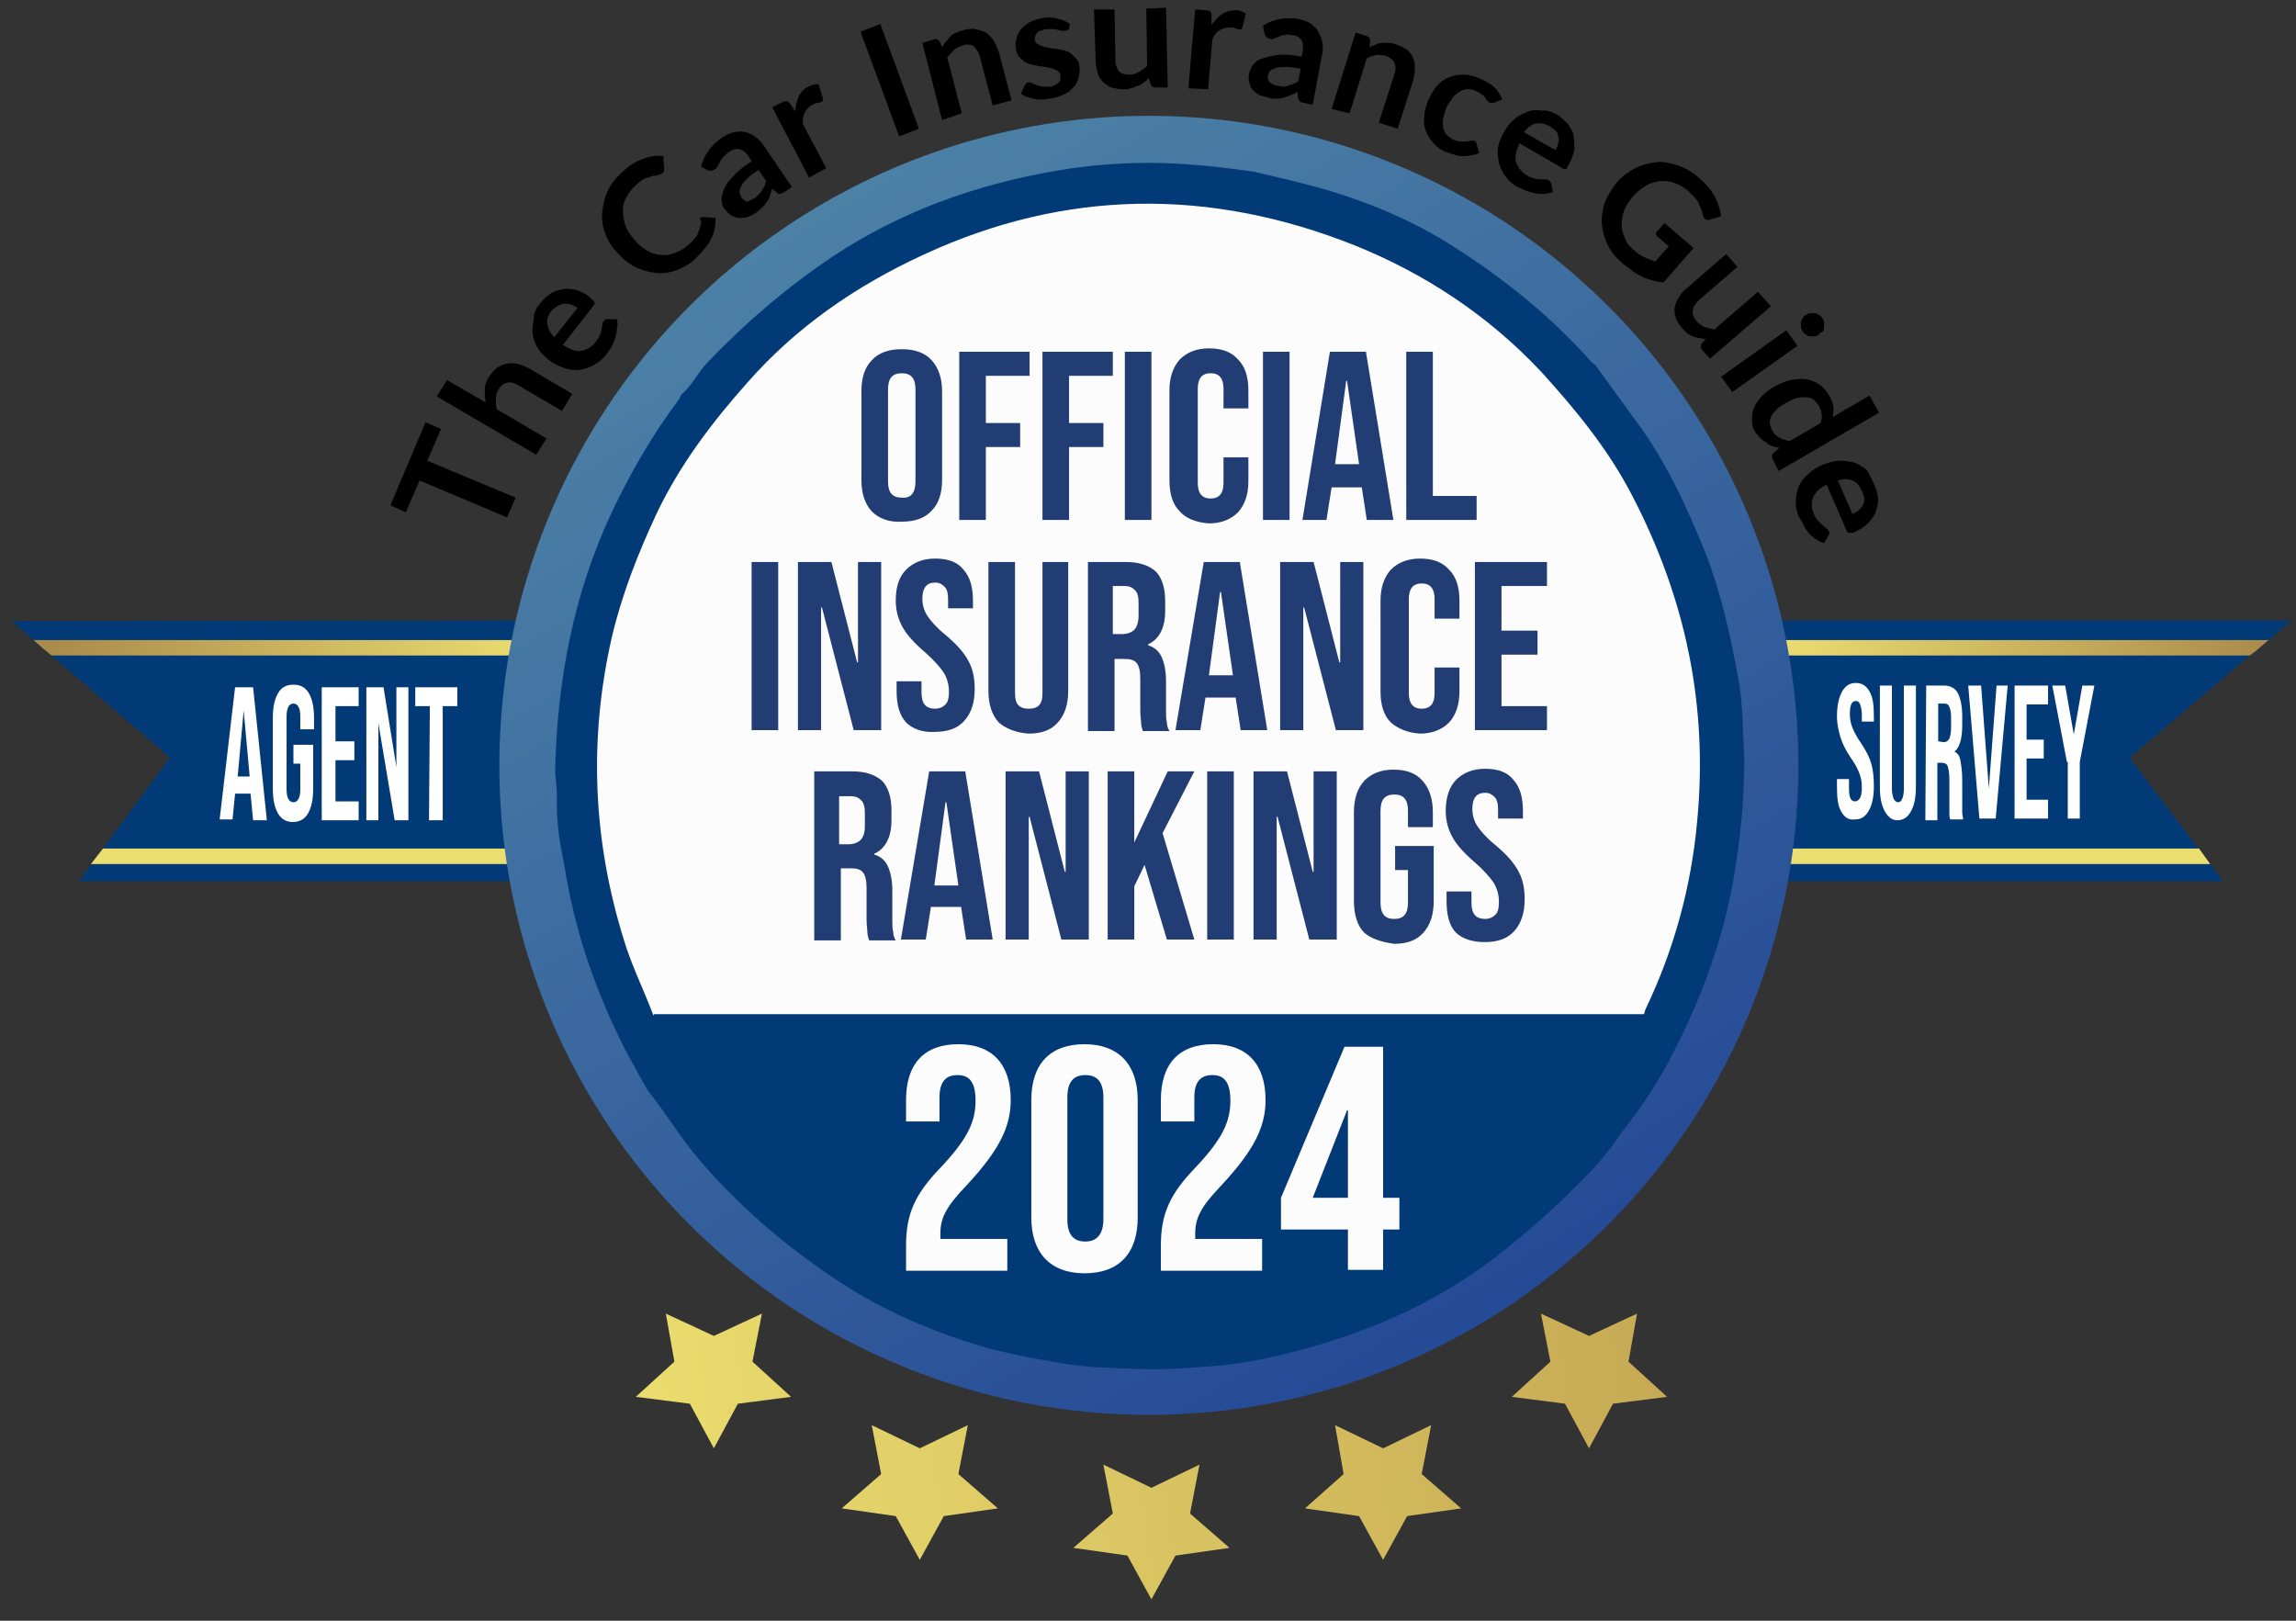<svg version="1.1" id="v4_copia_6_1_" xmlns="http://www.w3.org/2000/svg" x="0" y="0" viewBox="0 0 267.6 188.9" xml:space="preserve"><rect x="0" y="0" width="267.6" height="188.9" fill="#333333" stroke="none"/><style>.st1{fill:#013a76}.st2{fill:#ebde71}.st6{fill:#fcfcfc}</style><g id="Objeto_inteligente_vectorial_xA0_Imagen_1_"><path d="m49.6 49.2 1.8.8-1.6 3.7L60.1 58l-1 2.3L48.9 56l-1.6 3.7-1.8-.8 4.1-9.7zM62.5 53l-11.6-6.8 1.2-1.9 4.5 2.6c-.1-.5-.1-1-.1-1.5s.2-1 .5-1.5c.3-.4.6-.8.9-1 .4-.3.7-.4 1.1-.5.4-.1.8-.1 1.3 0 .4.1.9.3 1.3.5l5.1 3-1.2 2-5.1-3c-.5-.3-.9-.4-1.3-.3-.4.1-.7.3-1 .8-.2.3-.3.7-.3 1.1 0 .4 0 .8.1 1.2l5.8 3.4-1.2 1.9zm.5-17.7c.4-.5.8-.8 1.2-1.1.5-.3.9-.4 1.4-.5s1 0 1.6.1c.5.2 1.1.4 1.6.9l.3.3c.1.1.1.2.2.2v.2c0 .1-.1.1-.1.2l-3.6 4.6c.8.5 1.5.8 2.1.7s1.2-.4 1.7-1c.2-.3.4-.6.5-.8.1-.3.2-.5.2-.7s.1-.4.1-.6c0-.2.1-.3.2-.4l.2-.2h1.3c.1.4.1.7 0 1.1 0 .4-.1.7-.2 1.1s-.3.7-.4 1l-.6.9c-.4.5-.9.9-1.4 1.2s-1.1.5-1.7.6-1.2 0-1.8-.2c-.6-.2-1.3-.5-1.9-1-.5-.4-.9-.8-1.2-1.3s-.5-1-.6-1.6 0-1.1.1-1.7c0-.9.3-1.4.8-2zm1.3.9c-.4.5-.6 1-.5 1.6.1.5.3 1 .8 1.5l2.7-3.4c-.2-.2-.5-.3-.7-.4-.3-.1-.5-.1-.8-.1s-.5.1-.7.2c-.4.2-.6.4-.8.6zm17.3-10.8c.1-.1.2-.1.4-.1l1.4.1c0 .8-.1 1.7-.5 2.4-.4.8-1 1.5-1.8 2.3-.7.7-1.5 1.1-2.3 1.4s-1.6.4-2.4.3-1.6-.3-2.4-.7c-.8-.4-1.5-1-2.1-1.7-.7-.7-1.1-1.5-1.4-2.3s-.4-1.7-.3-2.5.3-1.7.7-2.5c.4-.8 1-1.5 1.8-2.2.7-.7 1.5-1.1 2.3-1.4s1.5-.4 2.3-.3l.1 1.4v.3c0 .1-.1.2-.2.3-.1.1-.3.1-.4.2-.2 0-.4.1-.7.1-.3.1-.5.2-.9.3-.3.1-.7.4-1.1.8-.5.4-.8.9-1.1 1.4s-.4 1-.4 1.6c0 .5.1 1.1.3 1.7.2.6.6 1.1 1 1.6.5.6 1 1 1.5 1.3s1.1.5 1.6.5c.5.1 1.1 0 1.6-.2s1-.4 1.4-.8c.3-.2.5-.4.7-.6s.3-.4.5-.6c.1-.2.2-.4.3-.7.1-.2.1-.5.2-.7 0-.1 0-.2.1-.2-.3-.3-.2-.4-.2-.5zm10.7-3.6-.9.6c-.2.1-.3.2-.5.2-.1 0-.3 0-.4-.2L90 22l-.3.9c-.1.3-.2.5-.4.7-.1.2-.3.4-.5.6s-.4.4-.7.6c-.3.2-.7.4-1 .5s-.7.1-1 .1-.6-.2-.9-.3c-.3-.2-.5-.5-.8-.8-.2-.3-.3-.6-.3-1s.1-.8.3-1.3c.2-.5.6-1 1.1-1.5.5-.6 1.2-1.1 2.1-1.7l-.3-.5c-.3-.5-.7-.8-1.1-.9s-.8 0-1.2.3c-.3.2-.5.4-.7.6s-.3.4-.4.6-.2.4-.3.5c-.1.2-.2.3-.4.4-.1.1-.3.1-.4.1s-.3 0-.4-.1l-.7-.4c.4-1.4 1.2-2.5 2.5-3.4.5-.3.9-.5 1.4-.6s.9-.1 1.3 0 .8.3 1.2.6c.4.3.7.6 1 1.1l3.2 4.7zm-4.4 1.3c.2-.1.4-.3.5-.4s.3-.3.4-.5.2-.3.3-.5c.1-.2.1-.4.2-.6l-.9-1.3c-.6.4-1 .7-1.3 1s-.6.6-.7.9c-.2.3-.2.5-.2.7s.1.4.2.6c.2.3.5.5.8.5.1-.1.4-.2.7-.4zm6.4-2.4L90 12.5l1.2-.6c.2-.1.4-.1.5-.1s.2.1.4.3l.6.9c0-.7.2-1.2.4-1.8.3-.5.6-.9 1.1-1.1.4-.2.8-.3 1.2-.3l.5 1.6v.3c0 .1-.1.1-.2.2-.1 0-.2.1-.4.1s-.4.1-.6.2c-.4.2-.7.5-.9.9-.2.4-.3.8-.2 1.4l2.7 5.1-2 1.1zm12.8-5.7-2.3.9-4.5-12.2 2.3-.9 4.5 12.2zm2.7-1-2.3-9 1.3-.4c.3-.1.5 0 .7.2l.3.7c.1-.2.3-.5.5-.7s.3-.4.5-.6c.2-.2.4-.3.7-.4.2-.1.5-.2.8-.3.5-.1 1-.2 1.4-.1.4.1.8.2 1.2.4.3.2.6.5.9.9.2.4.4.8.6 1.3l1.5 5.7-2.2.6-1.5-5.7c-.1-.5-.4-.9-.7-1.2-.3-.2-.8-.3-1.3-.1-.4.1-.7.3-1 .5-.3.3-.5.6-.8.9l1.7 6.5-2.3.8zm14.8-10.7c0 .1-.1.2-.2.2s-.1.1-.2.1h-.4c-.1 0-.3-.1-.5-.1-.2-.1-.4-.1-.6-.1h-.8c-.4.1-.8.2-1 .4-.2.2-.3.5-.3.8 0 .2.1.4.3.5.2.1.3.2.6.3.2.1.5.1.8.2.3 0 .6.1.9.1.3.1.6.1.9.2s.6.2.8.4l.6.6c.2.2.3.5.3.9.1.4 0 .9-.1 1.3s-.3.8-.6 1.1c-.3.3-.6.6-1.1.8-.4.2-1 .4-1.6.5-.3 0-.6.1-1 .1-.3 0-.6 0-.9-.1s-.6-.1-.8-.2c-.3-.1-.5-.2-.7-.4l.4-.9c.1-.1.1-.2.2-.3s.2-.1.3-.1c.1 0 .3 0 .4.1s.3.1.5.2.4.1.6.2h.9c.3 0 .5-.1.7-.2.2-.1.3-.2.4-.3s.2-.3.2-.4v-.4c0-.2-.1-.4-.3-.5-.1-.1-.3-.2-.6-.3-.2-.1-.5-.1-.8-.2-.3 0-.6-.1-.9-.1-.3-.1-.6-.1-.9-.2s-.6-.2-.8-.4c-.2-.2-.5-.4-.6-.6-.2-.3-.3-.6-.3-1-.1-.4 0-.7.1-1.1s.3-.7.5-1c.3-.3.6-.6 1-.8s.9-.4 1.5-.5 1.2-.1 1.8.1c.6.1 1 .3 1.4.6l-.1.5zm5.3-2.2L130 7c0 .6.2 1 .4 1.3.3.3.7.4 1.2.4.4 0 .8-.1 1.1-.3s.7-.4 1-.7l-.1-6.7 2.3-.1.2 9.3h-1.4c-.3 0-.5-.1-.6-.4l-.2-.7c-.2.2-.4.4-.6.5-.2.2-.4.3-.7.4-.2.1-.5.2-.8.3s-.6.1-.9.1c-.5 0-1-.1-1.4-.2-.4-.2-.7-.4-1-.7s-.5-.7-.6-1.1c-.1-.4-.2-.9-.2-1.4l-.2-5.9h2.4zm8.6 9.2.8-9.2 1.3.1c.2 0 .4.1.5.2s.1.2.1.4v1.1c.4-.5.8-1 1.3-1.3s1-.4 1.6-.4c.5 0 .8.2 1.1.4l-.4 1.6c0 .1-.1.2-.1.2-.1 0-.2.1-.3 0-.1 0-.2 0-.4-.1s-.4-.1-.6-.1c-.5 0-.9.1-1.2.3-.4.2-.7.6-.9 1.1l-.5 5.8-2.3-.1zm14.5 1.9-1-.2c-.2 0-.4-.1-.5-.2-.1-.1-.2-.2-.2-.4l-.1-.7c-.3.2-.5.3-.8.4-.3.1-.5.2-.8.3s-.5.1-.8.1-.6 0-.9-.1c-.4-.1-.7-.2-1.1-.3-.3-.2-.6-.4-.8-.6-.2-.3-.3-.5-.4-.9-.1-.3-.1-.7 0-1.1.1-.3.2-.7.5-1 .2-.3.6-.6 1.1-.7.5-.2 1.1-.3 1.8-.4s1.6 0 2.7.2l.1-.5c.1-.6.1-1.1-.1-1.4-.2-.3-.6-.6-1.1-.6-.4-.1-.7-.1-.9 0-.3 0-.5.1-.7.2s-.4.1-.5.2c-.2.1-.3.1-.5 0-.2 0-.3-.1-.4-.2-.1-.1-.2-.2-.2-.3l-.2-1c1.2-.8 2.6-1 4.1-.8.5.1 1 .3 1.4.5.4.3.7.6.9.9.2.4.4.8.5 1.2.1.5.1.9 0 1.5l-1.1 5.9zm-4.1-2.2c.2 0 .4.1.6.1.2 0 .4 0 .6-.1.2-.1.4-.1.6-.2l.6-.3.3-1.5c-.7-.1-1.2-.2-1.7-.2s-.8 0-1.1.1-.5.2-.7.3c-.1.1-.2.3-.3.5-.1.4 0 .7.2.9.3.2.6.4.9.4zm6.3 2.7 2.8-8.9 1.3.4c.3.1.4.3.4.6l-.1.7c.2-.1.5-.2.7-.3.2-.1.5-.2.8-.2h.8c.3 0 .6.1.9.2.5.2.9.4 1.2.6.3.3.6.6.7 1 .2.4.2.8.2 1.2 0 .5-.1.9-.2 1.4l-1.8 5.6-2.2-.7 1.8-5.6c.2-.5.2-1 0-1.4s-.5-.6-1-.8c-.4-.1-.8-.1-1.1-.1-.4.1-.8.2-1.1.4l-2 6.4-2.1-.5zm19.1-.8c-.1.1-.2.1-.3.1h-.3c-.1 0-.2-.1-.3-.2-.1-.1-.2-.2-.3-.4-.1-.1-.2-.3-.4-.4-.2-.1-.4-.3-.7-.4-.4-.2-.7-.2-1-.2s-.6.1-.9.3c-.3.2-.6.4-.8.7s-.5.7-.7 1.1c-.2.5-.3.9-.4 1.3-.1.4 0 .8 0 1.1.1.3.2.6.4.8s.5.4.8.6c.3.1.6.2.9.2h.6c.2 0 .3-.1.5-.1h.4c.2.1.3.2.3.4l.3 1c-.3.2-.7.3-1 .3-.4.1-.7.1-1 .1s-.7-.1-1-.2l-.9-.3c-.5-.2-1-.5-1.4-1-.4-.4-.7-.9-.9-1.4s-.3-1.1-.2-1.7c0-.6.2-1.3.5-2 .3-.6.6-1.2 1-1.6.4-.5.9-.8 1.4-1s1.1-.3 1.7-.3c.6 0 1.3.2 2 .5.6.3 1.2.6 1.6 1 .4.4.7.9.9 1.4l-.8.3zm7.1 1.4c.5.3.9.7 1.3 1.1.3.4.6.9.7 1.4.1.5.1 1 .1 1.6-.1.6-.3 1.1-.6 1.7-.1.1-.2.3-.2.4-.1.1-.1.2-.2.2h-.2c-.1 0-.2 0-.2-.1l-5-2.9c-.4.9-.6 1.6-.4 2.2.2.6.6 1.1 1.2 1.5.3.2.6.3.9.4.3.1.5.1.7.1h.6c.2 0 .3 0 .4.1.1 0 .1.1.2.2 0 .1.1.1.1.2l.2 1c-.4.1-.7.2-1.1.2-.4 0-.7 0-1.1-.1-.4-.1-.7-.2-1-.3-.3-.1-.6-.3-.9-.4-.6-.3-1-.7-1.4-1.2s-.6-1-.8-1.6c-.1-.6-.2-1.2-.1-1.8.1-.7.4-1.3.8-2 .3-.5.7-1 1.2-1.4s1-.6 1.5-.8 1.1-.2 1.7-.1c.3-.1 1 .1 1.6.4zm-.8 1.4c-.6-.3-1.1-.4-1.6-.3-.5.1-1 .5-1.4 1l3.7 2.1c.1-.3.3-.5.3-.8.1-.3.1-.5 0-.8 0-.2-.1-.5-.3-.7-.2-.1-.4-.3-.7-.5zm9.9 14.5c.4.4.8.6 1.2.8.4.2.8.3 1.2.5l1.6-1.8-1.3-1.1c-.1-.1-.2-.2-.2-.3 0-.1 0-.2.1-.3l.9-1 3.4 2.9-3.5 4c-.4 0-.8-.1-1.2-.2-.4-.1-.8-.2-1.2-.4s-.8-.4-1.2-.7l-1.2-.9c-.7-.6-1.3-1.3-1.7-2.1-.4-.8-.6-1.6-.7-2.4-.1-.8.1-1.7.3-2.5.3-.8.8-1.6 1.4-2.4.6-.7 1.4-1.3 2.2-1.7.8-.4 1.6-.6 2.4-.7.8-.1 1.7.1 2.6.4.9.3 1.7.8 2.5 1.5s1.4 1.4 1.8 2.2c.4.8.6 1.5.7 2.2l-1.3.4c-.3.1-.5 0-.6-.1s-.2-.2-.2-.4c-.1-.2-.1-.4-.2-.7-.1-.2-.2-.4-.3-.7-.1-.2-.3-.5-.5-.7l-.8-.8c-.5-.4-1-.7-1.6-.9-.5-.2-1.1-.2-1.6-.2-.5.1-1.1.2-1.6.5s-1 .7-1.5 1.2c-.5.6-.9 1.2-1.1 1.7-.2.6-.3 1.2-.3 1.7 0 .6.2 1.1.4 1.6.2.6.6 1 1.1 1.4zm12 1.9L198 35c-.4.4-.7.8-.7 1.2-.1.4.1.8.4 1.2.3.3.6.5.9.7.4.1.7.2 1.2.3l5.1-4.4 1.5 1.7-7.1 6.1-.9-1c-.2-.2-.2-.5-.1-.7l.5-.6c-.3 0-.5-.1-.8-.1-.3-.1-.5-.1-.7-.2-.2-.1-.5-.2-.7-.4l-.6-.6c-.3-.4-.6-.8-.7-1.2-.1-.4-.2-.8-.1-1.2.1-.4.2-.8.5-1.2.2-.4.6-.8 1-1.1l4.5-3.9 1.3 1.5zm7 9.2-7.6 5.4-1.3-1.8 7.6-5.4 1.3 1.8zM212 39c-.2.1-.3.2-.5.2h-.5c-.2 0-.4-.1-.5-.2-.2-.1-.3-.2-.4-.4-.1-.2-.2-.3-.2-.5v-.5c0-.2.1-.3.2-.5s.2-.3.4-.4c.2-.1.3-.2.5-.2h.5c.2 0 .3.1.5.2s.3.2.4.4c.1.2.2.3.2.5v.6c0 .2-.1.4-.2.5-.1 0-.3.1-.4.3zm-5.4 14.5c-.1-.3-.1-.5.1-.7l.7-.6c-.3-.1-.6-.1-.8-.2-.3-.1-.5-.2-.7-.4-.2-.1-.5-.3-.7-.5s-.4-.5-.6-.7c-.3-.4-.4-.9-.4-1.4s0-.9.2-1.4.5-.9.9-1.4c.4-.4 1-.9 1.6-1.2s1.2-.6 1.8-.7c.6-.1 1.2-.2 1.8-.1.6.1 1.1.3 1.5.6.5.3.8.7 1.2 1.3.3.5.4.9.5 1.3 0 .4 0 .8-.1 1.2l4.3-2.5 1.1 2-11.7 6.8-.7-1.4zm-.1-3.4c.2.4.5.7.9.9.3.2.7.3 1.2.4l3.6-2.1c.1-.4.2-.7.1-1.1 0-.3-.2-.6-.3-.9-.2-.3-.4-.5-.6-.7-.2-.2-.5-.3-.9-.3-.3 0-.7 0-1.1.1-.4.1-.8.3-1.3.6s-.9.5-1.1.8c-.3.3-.5.5-.6.8s-.2.5-.1.8c0 .2.1.4.2.7zm12 6.5c.2.5.4 1.1.4 1.6s-.1 1-.3 1.5-.5.9-.9 1.3-.9.7-1.5 1c-.2.1-.3.1-.4.1h-.3c-.1 0-.1 0-.2-.1s-.1-.1-.1-.2l-2.3-5.3c-.9.4-1.4 1-1.6 1.5-.2.6-.2 1.2.1 1.9.1.3.3.6.5.8l.5.5c.2.1.3.3.5.4.1.1.2.2.3.4v.2c0 .1 0 .1-.1.2l-.5.9c-.4-.1-.7-.3-1-.5s-.6-.4-.8-.7-.5-.6-.6-.9-.3-.6-.5-.9c-.3-.6-.4-1.2-.4-1.8s.1-1.2.3-1.7.6-1.1 1.1-1.5c.5-.5 1.1-.9 1.9-1.2.6-.2 1.2-.4 1.8-.4s1.2.1 1.7.2c.5.2 1 .5 1.5.9.3.6.6 1.1.9 1.8zm-1.5.6c-.3-.6-.6-1-1.1-1.2s-1.1-.2-1.7 0l1.7 3.9c.3-.1.5-.3.7-.4.2-.2.4-.4.5-.6.1-.2.2-.5.2-.8-.1-.3-.1-.5-.3-.9z"/><g id="Objeto_inteligente_vectorial_xA0_Imagen_00000060742226853797687700000000215684614165911479_"><g id="Elipse_1_copia__x2B__Rectángulo_1_copia_xA0_Trazado_de_recorte"><ellipse id="SVGID_2_" transform="matrix(1 -.004 .004 1 -.355 .534)" cx="134" cy="89.4" rx="69.1" ry="69.2" fill="none"/></g><path class="st1" d="m267.1 72.3-2.7 2.3-.5.4-.2.2c-.2.2-.5.4-.7.6l-.8.6-14 11.9 8 10.6 1.4 1.8 1.5 2h-51.7v-3.8l-.2-22.5v-4.1h59.9z"/><path class="st2" d="M257.6 100.7h-51.2v-1.8h49.9z"/><linearGradient id="SVGID_1_" gradientUnits="userSpaceOnUse" x1="206.445" y1="-1423.5" x2="264.435" y2="-1423.5" gradientTransform="matrix(1 0 0 -1 0 -1348)"><stop offset="0" stop-color="#EBDE71"/><stop offset=".999" stop-color="#A98B4B"/></linearGradient><path d="m264.4 74.6-.7.6c-.2.2-.5.4-.7.6l-.8.6h-55.9v-1.8h58.1z" fill="url(#SVGID_1_)"/><path class="st1" d="m1.3 72.3 2.6 2.3.5.4.2.2c.2.2.4.4.7.6l.7.6 13.8 11.9L12 98.9l-1.3 1.8-1.5 2H60v-3.8l.2-22.5v-4.1L2 72.4l-.7-.1z"/><path class="st2" d="M10.6 100.7H61v-1.8H12z"/><linearGradient id="SVGID_00000104670626137722027810000017424064952985034927_" gradientUnits="userSpaceOnUse" x1="-18194.598" y1="-1423.5" x2="-18131.357" y2="-1423.5" gradientTransform="matrix(-.903 0 0 -1 -16366.902 -1348)"><stop offset="0" stop-color="#EBDE71"/><stop offset=".999" stop-color="#A98B4B"/></linearGradient><path d="m3.9 74.6.7.6c.2.2.4.4.7.6l.7.6h55v-1.8H3.9z" fill="url(#SVGID_00000104670626137722027810000017424064952985034927_)"/><linearGradient id="SVGID_00000154384586094789644540000000981838814539028357_" gradientUnits="userSpaceOnUse" x1="-1237.643" y1="-6825.512" x2="-1083.95" y2="-6825.512" gradientTransform="rotate(58.902 -6637.023 -2220.772)"><stop offset="0" stop-color="#4C81A6"/><stop offset=".987" stop-color="#254A96"/></linearGradient><circle cx="133.9" cy="89.2" r="75.7" fill="url(#SVGID_00000154384586094789644540000000981838814539028357_)"/><circle class="st6" cx="134.2" cy="89.3" r="66"/><path d="M101.6 59.6c-.8-.9-1.2-2.1-1.2-3.6V45.6c0-1.6.4-2.8 1.2-3.6.8-.9 2-1.3 3.5-1.3s2.7.4 3.5 1.3c.8.9 1.2 2.1 1.2 3.6v10.3c0 1.6-.4 2.8-1.2 3.6-.8.9-2 1.3-3.5 1.3-1.5.1-2.7-.4-3.5-1.2zm5.1-3.5V45.4c0-1.3-.5-1.9-1.6-1.9s-1.6.6-1.6 1.9v10.7c0 1.3.5 1.9 1.6 1.9 1.1.1 1.6-.6 1.6-1.9zm5.1-15.1h8.2v2.8h-5.1v5.5h4v2.8h-4v8.5h-3.1V41zm9.7 0h8.2v2.8h-5.1v5.5h4v2.8h-4v8.5h-3.1V41zm9.6 0h3.1v19.6h-3.1V41zm6.4 18.6c-.8-.8-1.2-2-1.2-3.6V45.5c0-1.5.4-2.7 1.2-3.6.8-.8 1.9-1.3 3.4-1.3s2.6.4 3.4 1.3c.8.8 1.2 2 1.2 3.6v2.1h-2.9v-2.3c0-1.2-.5-1.8-1.5-1.8s-1.5.6-1.5 1.8v11c0 1.2.5 1.8 1.5 1.8s1.5-.6 1.5-1.8v-3h2.9v2.8c0 1.5-.4 2.7-1.2 3.6-.8.8-1.9 1.3-3.4 1.3-1.5-.1-2.7-.6-3.4-1.4zm9.7-18.6h3.1v19.6h-3.1V41zm7.8 0h4.2l3.2 19.6h-3.1l-.6-3.9v.1h-3.5l-.6 3.8h-2.8L155 41zm3.4 13.1-1.4-9.7h-.1l-1.3 9.7h2.8zm5.5-13.1h3.1v16.8h5.1v2.8h-8.2V41zM87.6 65.5h3.1v19.6h-3.1V65.5zm5.4 0h3.9l3 11.7h.1V65.5h2.7v19.6h-3.2l-3.7-14.3h-.1v14.3H93V65.5zm12.6 18.7c-.8-.9-1.1-2.1-1.1-3.7v-1.1h2.9v1.3c0 1.3.5 1.9 1.6 1.9.5 0 .9-.2 1.2-.5.3-.3.4-.8.4-1.5 0-.8-.2-1.5-.6-2.2-.4-.6-1.1-1.4-2.1-2.3-1.3-1.1-2.2-2.1-2.7-3s-.8-1.9-.8-3.1c0-1.6.4-2.8 1.2-3.6.8-.8 1.9-1.3 3.4-1.3s2.6.4 3.3 1.3c.8.9 1.1 2.1 1.1 3.7v.8h-2.9v-1c0-.7-.1-1.2-.4-1.5s-.6-.5-1.1-.5c-1 0-1.5.6-1.5 1.9 0 .7.2 1.4.6 2s1.1 1.4 2.1 2.2c1.3 1.1 2.2 2.1 2.7 3.1.5.9.7 2 .7 3.2 0 1.6-.4 2.8-1.2 3.7-.8.9-1.9 1.3-3.5 1.3-1.4.1-2.6-.4-3.3-1.1zm10.8 0c-.8-.9-1.2-2.1-1.2-3.7v-15h3.1v15.2c0 .7.1 1.2.4 1.5s.7.4 1.2.4.9-.1 1.2-.4c.3-.3.4-.8.4-1.5V65.5h3v15c0 1.6-.4 2.8-1.2 3.7-.8.9-1.9 1.3-3.4 1.3-1.5-.1-2.7-.6-3.5-1.3zm10.2-18.7h4.6c1.6 0 2.7.4 3.5 1.1.7.7 1.1 1.9 1.1 3.4v1.2c0 2-.7 3.3-2 3.9v.1c.7.2 1.3.7 1.6 1.4.3.7.5 1.6.5 2.8v3.4c0 .6 0 1 .1 1.4 0 .3.1.7.3 1h-3.1c-.1-.3-.2-.6-.2-.9s-.1-.8-.1-1.5v-3.6c0-.9-.1-1.5-.4-1.9-.3-.4-.8-.5-1.5-.5h-1.1v8.4h-3.1V65.5h-.2zm4.2 8.4c.6 0 1.1-.2 1.4-.5s.5-.9.5-1.6v-1.5c0-.7-.1-1.2-.4-1.5s-.6-.5-1.2-.5h-1.4v5.6h1.1zm9.5-8.4h4.2l3.2 19.6h-3.1l-.6-3.9v.1h-3.5l-.6 3.8H137l3.3-19.6zm3.4 13.2-1.4-9.7h-.1l-1.3 9.7h2.8zm5.5-13.2h3.9l3 11.7h.1V65.5h2.7v19.6h-3.2L152 70.8h-.1v14.3h-2.7V65.5zm12.9 18.7c-.8-.8-1.2-2-1.2-3.6V70c0-1.5.4-2.7 1.2-3.6.8-.8 1.9-1.3 3.4-1.3s2.6.4 3.4 1.3c.8.8 1.2 2 1.2 3.6v2.1h-2.9v-2.3c0-1.2-.5-1.8-1.5-1.8s-1.5.6-1.5 1.8v11c0 1.2.5 1.8 1.5 1.8s1.5-.6 1.5-1.8v-3h2.9v2.8c0 1.5-.4 2.7-1.2 3.6-.8.8-1.9 1.3-3.4 1.3-1.5-.1-2.6-.6-3.4-1.3zm9.8-18.7h8.4v2.8H175v5.2h4.2v2.8H175v6h5.3v2.8h-8.4V65.5zM94.7 89.9h4.6c1.6 0 2.7.4 3.5 1.1.7.7 1.1 1.9 1.1 3.4v1.2c0 2-.7 3.3-2 3.9v.1c.7.2 1.3.7 1.6 1.4.3.7.5 1.6.5 2.8v3.4c0 .6 0 1 .1 1.4 0 .3.1.7.3 1h-3.1c-.1-.3-.2-.6-.2-.9s-.1-.8-.1-1.5v-3.6c0-.9-.1-1.5-.4-1.9s-.8-.5-1.5-.5H98v8.4h-3.1V89.9h-.2zm4.2 8.5c.6 0 1.1-.2 1.4-.5s.5-.8.5-1.6v-1.5c0-.7-.1-1.2-.4-1.5s-.6-.5-1.2-.5h-1.4v5.6h1.1zm9.4-8.5h4.2l3.2 19.6h-3.1l-.6-3.9v.1h-3.5l-.6 3.8H105l3.3-19.6zm3.4 13.3-1.4-9.7h-.1l-1.3 9.7h2.8zm5.5-13.3h3.9l3 11.7h.1V89.9h2.7v19.6h-3.2L120 95.2h-.1v14.3h-2.7V89.9zm11.9 0h3.1v8.3l3.9-8.3h3.1l-3.7 7.2 3.7 12.4H136l-2.6-8.7-1.2 2.5v6.2h-3.1V89.9zm11.6 0h3.1v19.6h-3.1V89.9zm5.4 0h3.9l3 11.7h.1V89.9h2.7v19.6h-3.2l-3.7-14.3h-.1v14.3h-2.7V89.9zm12.9 18.8c-.8-.8-1.2-2.1-1.2-3.7V94.7c0-1.6.4-2.8 1.2-3.7.8-.8 1.9-1.3 3.4-1.3s2.6.4 3.4 1.3c.8.9 1.2 2.1 1.2 3.7v1.7h-2.9v-1.9c0-1.3-.5-1.9-1.6-1.9s-1.6.6-1.6 1.9v10.7c0 1.3.5 1.9 1.6 1.9s1.6-.6 1.6-1.9v-3.8h-1.5v-2.8h4.5v6.4c0 1.6-.4 2.8-1.2 3.7-.8.9-1.9 1.3-3.4 1.3-1.5-.2-2.7-.6-3.5-1.3zm10.7 0c-.8-.8-1.1-2.1-1.1-3.7v-1.1h2.9v1.3c0 1.3.5 1.9 1.6 1.9.5 0 .9-.2 1.2-.5s.4-.8.4-1.5c0-.8-.2-1.5-.6-2.2-.4-.6-1.1-1.4-2.1-2.3-1.3-1.1-2.2-2.1-2.7-3s-.8-1.9-.8-3.1c0-1.5.4-2.8 1.2-3.6.8-.8 1.9-1.3 3.4-1.3s2.6.4 3.3 1.3c.8.9 1.1 2.1 1.1 3.7v.8h-2.9v-1c0-.7-.1-1.2-.4-1.5-.3-.3-.6-.5-1.1-.5-1 0-1.5.6-1.5 1.9 0 .7.2 1.4.6 2 .4.6 1.1 1.4 2.1 2.2 1.3 1.1 2.2 2.1 2.7 3.1.5.9.7 2 .7 3.2 0 1.6-.4 2.8-1.2 3.7-.8.9-1.9 1.3-3.5 1.3-1.4 0-2.6-.4-3.3-1.1z" fill="#223c74"/><path class="st1" d="M203.1 83.7c-.1-1.5-.2-3.1-.5-4.6-.9-5-2-9.9-3.8-14.6-2.2-5.4-4.6-10.7-8.1-15.4l-4.8-6.6c-.2-.1-.4-.3-.5-.4-4.6-5.2-10.1-9.6-15.9-13.3-4.8-3.1-10.1-5.3-15.7-6.9-2.6-.7-5.1-1.3-7.7-1.9-3.6-.5-7.1-.9-10.7-1-4.1-.1-8.2.2-12.3.9-9.3 1.6-18 4.7-25.9 9.9-5.4 3.6-10.3 7.8-14.8 12.5-1.1 1.2-1.8 2.7-3 3.7l-.3.6c-3.1 4.1-5.6 8.5-7.8 13.1-4.5 9.6-6.4 19.8-6.6 30.4.1.7.1 1.3.2 2v1.7c0 2.4.4 4.8.9 7.2 1.1 7 3.3 13.6 6.4 20 1 2.1 2.2 4.1 3.3 6.1 2.2 2.7 3.9 5.7 6.2 8.3 4.4 5.1 9.4 9.4 14.8 13.1 5.9 4.1 12.4 6.9 19.3 8.8 1.7.4 3.4.8 5.2 1.1 2.5.5 5.1.9 7.7 1 2.8.1 5.7.3 8.6.1 3.3-.2 6.6-.4 9.8-1.1 9.5-2 18.4-5.4 26.3-11.2 4.4-3.3 8.5-7 12.3-11 1.1-1.2 2.1-2.4 3-3.8 1.4-1.9 2.6-3.4 3.8-5.3 1.1-1.8 1.6-2.6 2.3-4 3.4-6.5 5.9-13.2 7.2-20.4.8-4.6 1.3-9.3 1.3-14 0-1.8-.2-3.4-.2-5zm-5.3 12.1c-.7 7.6-2.7 14.9-6 21.8-.1.2-.1.4-.2.6H76.2v.2c0-.1-.1-.1-.1-.2-1.1-2.9-2.5-5.7-3.4-8.7-3.6-11.6-4.1-23.3-1.4-35.2 1.2-5.1 3.1-9.9 5.3-14.6 2.7-5.6 6.4-10.5 10.5-15.1 5.7-6.5 12.7-11.3 20.5-14.9 16.6-7.7 33.5-7.8 50.3-1.1 8.2 3.3 15.6 8.2 21.7 14.7 4 4.4 7.8 9 10.6 14.4 6.3 12.1 8.9 24.6 7.6 38.1z"/><path d="M27.4 80.1h2.1l1.6 15.5h-1.6l-.3-3.1h-1.8l-.3 3h-1.5l1.8-15.4zm1.7 10.4-.7-7.7-.7 7.7h1.4zm3.3 4.3c-.4-.7-.6-1.6-.6-2.9v-8.2c0-1.3.2-2.2.6-2.9.4-.7 1-1 1.8-1s1.4.3 1.8 1c.4.7.6 1.6.6 2.9V85H35v-1.5c0-1-.3-1.5-.8-1.5s-.8.5-.8 1.5V92c0 1 .3 1.5.8 1.5s.8-.5.8-1.5v-3h-.8v-2.2h2.3v5.1c0 1.3-.2 2.2-.6 2.9-.4.7-1 1-1.8 1-.7 0-1.3-.3-1.7-1zm5.1-14.7h4.3v2.2h-2.7v4.1h2.2v2.2h-2.2v4.8h2.7v2.2h-4.3V80.1zm5.2 0h2l1.5 9.3v-9.3h1.4v15.5H46l-1.9-11.3v11.3h-1.4V80.1zm7.4 2.2h-1.7v-2.2h4.9v2.2h-1.7v13.3H50l.1-13.3zm164.5 12.3c-.4-.7-.5-1.6-.5-2.9v-.9h1.4v1.1c0 1 .2 1.5.7 1.5.2 0 .4-.1.6-.4.1-.2.2-.6.2-1.2 0-.7-.1-1.2-.3-1.7s-.5-1.1-1-1.8c-.6-.9-1-1.7-1.2-2.4-.2-.7-.4-1.5-.4-2.4 0-1.2.2-2.2.6-2.9.4-.7.9-1 1.6-1 .7 0 1.2.3 1.6 1 .4.7.5 1.6.5 2.9v.6H217v-.8c0-.5-.1-.9-.2-1.2s-.3-.4-.5-.4c-.5 0-.7.5-.7 1.5 0 .6.1 1.1.3 1.6s.5 1.1 1 1.8c.6.9 1 1.7 1.2 2.4.2.7.3 1.6.3 2.6 0 1.3-.2 2.2-.6 2.9-.4.7-.9 1-1.6 1-.7.1-1.2-.2-1.6-.9zm5.1 0c-.4-.7-.6-1.6-.6-2.9V79.9h1.4v12c0 .5.1.9.2 1.2.1.2.3.4.5.4s.4-.1.5-.4c.1-.2.2-.6.2-1.2v-12h1.4v11.8c0 1.3-.2 2.2-.6 2.9-.4.7-.9 1-1.6 1-.5 0-1-.3-1.4-1zm4.8-14.7h2.1c.7 0 1.3.3 1.6.9s.5 1.5.5 2.7v1c0 1.6-.3 2.6-.9 3.1.4.2.6.5.7 1.1s.2 1.3.2 2.2v3.8c0 .3.1.5.1.8h-1.5c-.1-.3-.1-.5-.1-.7v-4c0-.7-.1-1.2-.2-1.5-.1-.3-.4-.4-.7-.4h-.5v6.7h-1.4l.1-15.7zm2 6.6c.3 0 .5-.1.7-.4.1-.3.2-.7.2-1.3v-1.2c0-.6-.1-1-.2-1.2-.1-.3-.3-.4-.6-.4h-.7v4.4l.6.1zm2.9-6.6h1.5l.9 12 .9-12h1.3l-1.4 15.5h-1.9l-1.3-15.5zm5.4 0h3.9v2.2h-2.5v4.1h2v2.2h-2v4.8h2.5v2.2h-3.9V79.9zm6.1 8.9-1.7-8.9h1.5l1 5.7 1-5.7h1.4l-1.7 8.9v6.6H241v-6.6h-.1z" fill="#fff"/><path class="st6" d="M105.6 145.2c0-3.7 1-6 4.1-9.2 3.1-3.3 4-5.3 4-7.7 0-2.3-.8-3-2.1-3s-2.1.7-2.1 2.6v2.8h-3.9v-2.5c0-4.2 2.1-6.5 6.1-6.5s6.1 2.4 6.1 6.5c0 3.1-1.3 5.8-5.1 9.9-2.5 2.6-3.1 3.9-3.1 5.7v.6h7.8v3.7h-11.8v-2.9zm14.6-3.3v-13.7c0-4.2 2.2-6.5 6.2-6.5s6.2 2.4 6.2 6.5v13.7c0 4.2-2.2 6.5-6.2 6.5s-6.2-2.4-6.2-6.5zm8.4.2v-14.2c0-1.9-.8-2.6-2.1-2.6s-2.1.7-2.1 2.6v14.2c0 1.9.8 2.6 2.1 2.6 1.2 0 2.1-.7 2.1-2.6zm6.7 3.1c0-3.7 1-6 4.1-9.2 3.1-3.3 4-5.3 4-7.7 0-2.3-.8-3-2.1-3s-2.1.7-2.1 2.6v2.8h-3.9v-2.5c0-4.2 2.1-6.5 6.1-6.5s6.1 2.4 6.1 6.5c0 3.1-1.3 5.8-5.1 9.9-2.5 2.6-3.1 3.9-3.1 5.7v.6h7.8v3.7h-11.8v-2.9zm21.8-1.9h-7.8v-3.7l7.4-17.6h4.5v17.6h1.9v3.7h-1.9v4.7h-4.1v-4.7zm0-3.7v-10.2h-.1l-4 10.2h4.1z"/></g><linearGradient id="SVGID_00000041283425300696920540000007559061321957354681_" gradientUnits="userSpaceOnUse" x1="73.973" y1="10486.585" x2="213.831" y2="10465.892" gradientTransform="matrix(1 0 0 1.022 0 -10553.272)"><stop offset="0" stop-color="#EBDD6E"/><stop offset="1" stop-color="#BFA050"/></linearGradient><path d="m83.2 168.8 2.8-5.2 6.2-.8-4.5-4.1 1.1-5.6-5.6 2.6-5.6-2.6 1 5.6-4.5 4.1 6.3.8z" fill="url(#SVGID_00000041283425300696920540000007559061321957354681_)"/><linearGradient id="SVGID_00000052075520450503361910000004958076298794990251_" gradientUnits="userSpaceOnUse" x1="76.57" y1="10502.475" x2="216.428" y2="10481.781" gradientTransform="matrix(1 0 0 1.022 0 -10553.272)"><stop offset="0" stop-color="#EBDD6E"/><stop offset="1" stop-color="#BFA050"/></linearGradient><path d="m107.2 181.8 2.8-5.1 6.3-.9-4.6-4 1.1-5.7-5.6 2.7-5.6-2.7 1.1 5.7-4.6 4 6.3.9z" fill="url(#SVGID_00000052075520450503361910000004958076298794990251_)"/><linearGradient id="SVGID_00000036951867008295563610000016809368464890937996_" gradientUnits="userSpaceOnUse" x1="77.88" y1="10510.777" x2="217.738" y2="10490.084" gradientTransform="matrix(1 0 0 1.022 0 -10553.272)"><stop offset="0" stop-color="#EBDD6E"/><stop offset="1" stop-color="#BFA050"/></linearGradient><path d="m134.2 186.4 2.8-5.1 6.3-.9-4.6-4 1.1-5.7-5.6 2.7-5.6-2.7 1.1 5.7-4.6 4 6.3.9z" fill="url(#SVGID_00000036951867008295563610000016809368464890937996_)"/><linearGradient id="SVGID_00000011733818916785009890000007282392481378113470_" gradientUnits="userSpaceOnUse" x1="77.726" y1="10510.293" x2="217.584" y2="10489.6" gradientTransform="matrix(1 0 0 1.022 0 -10553.272)"><stop offset="0" stop-color="#EBDD6E"/><stop offset="1" stop-color="#BFA050"/></linearGradient><path d="m161.2 181.8 2.8-5.1 6.3-.9-4.6-4 1.1-5.7-5.6 2.7-5.6-2.7 1 5.7-4.5 4 6.3.9z" fill="url(#SVGID_00000011733818916785009890000007282392481378113470_)"/><linearGradient id="SVGID_00000066487391566730423060000001383918280750717335_" gradientUnits="userSpaceOnUse" x1="76.171" y1="10501.352" x2="216.029" y2="10480.658" gradientTransform="matrix(1 0 0 1.022 0 -10553.272)"><stop offset="0" stop-color="#EBDD6E"/><stop offset="1" stop-color="#BFA050"/></linearGradient><path d="m185.2 168.8 2.8-5.2 6.3-.8-4.5-4.1 1-5.6-5.6 2.6-5.6-2.6 1.1 5.6-4.5 4.1 6.2.8z" fill="url(#SVGID_00000066487391566730423060000001383918280750717335_)"/></g></svg>